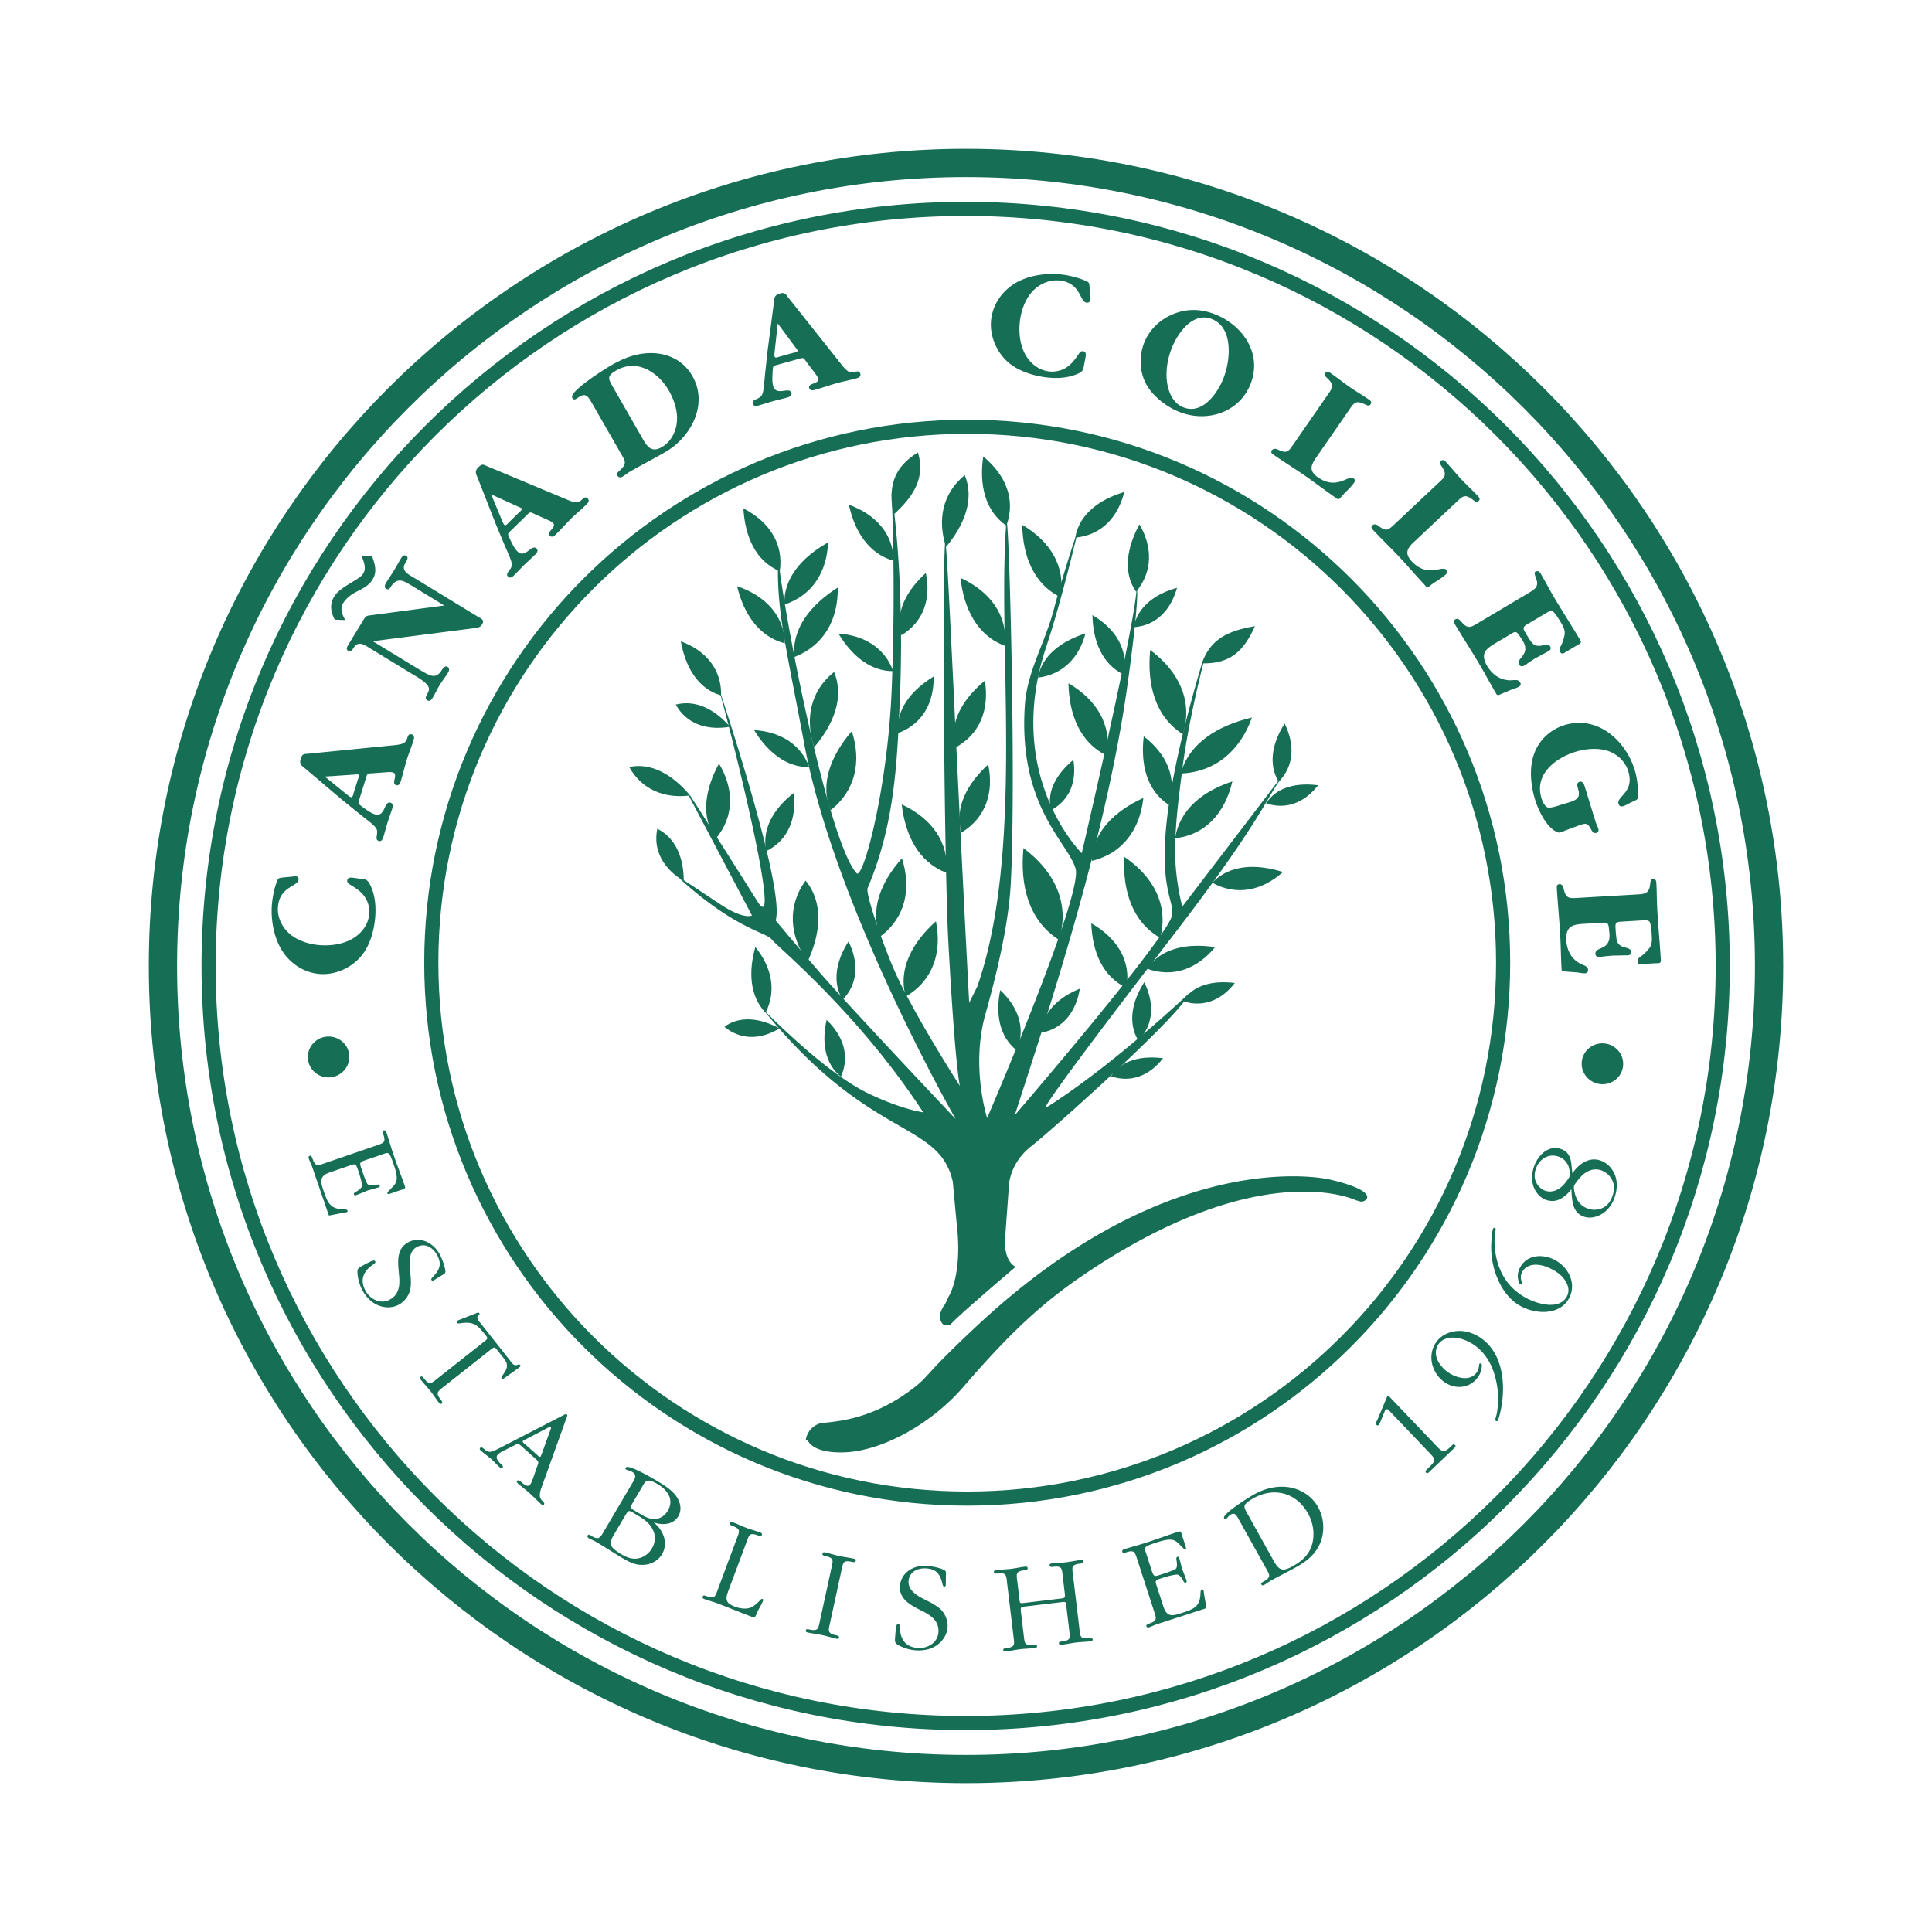 <svg xmlns="http://www.w3.org/2000/svg" width="2500" height="2500" viewBox="0 0 192.756 192.756"><path fill-rule="evenodd" clip-rule="evenodd" fill="#fff" d="M0 0h192.756v192.756H0V0z"/><path d="M96.344 171.908c41.715 0 75.533-33.816 75.533-75.532 0-41.715-33.818-75.534-75.533-75.534S20.811 54.661 20.811 96.376c0 41.716 33.818 75.532 75.533 75.532" fill="none" stroke="#166e55" stroke-width="1.41" stroke-linecap="round" stroke-linejoin="round" stroke-miterlimit="2.613"/><path d="M96.378 176.498c44.249 0 80.12-35.871 80.12-80.119 0-44.25-35.871-80.121-80.12-80.121-44.248 0-80.121 35.872-80.121 80.121 0 44.248 35.873 80.119 80.121 80.119" fill="none" stroke="#166e55" stroke-width="2.819" stroke-linecap="round" stroke-linejoin="round" stroke-miterlimit="2.613"/><path d="M96.5 149.514c29.528 0 53.467-23.938 53.467-53.467S126.028 42.58 96.5 42.58c-29.529 0-53.468 23.938-53.468 53.467S66.97 149.514 96.5 149.514" fill="none" stroke="#166e55" stroke-width="1.41" stroke-linecap="round" stroke-linejoin="round" stroke-miterlimit="2.613"/><path d="M36.422 115.762c-.579.199-.542.311-.368.816.127.369.335 1.014.562 1.475.143.295.62.199.999.139.079-.014.227-.023.265.088.021.062.021.145-.077.178a30.9 30.9 0 0 1-1.081.303c-.386.16-.748.312-1.138.461-.197.066-.248.002-.269-.061-.038-.111.084-.193.154-.232.336-.184.672-.41.641-.701-.055-.52-.274-1.16-.402-1.531-.169-.492-.212-.615-.631-.473l-2.145.738c-1.134.389-.96.936-.626 1.91.364 1.061.622 1.729 1.851 1.775.099.008.461-.02.512.127.03.088-.007.141-.093.17a1.207 1.207 0 0 1-.313.053l-1.371.264c-.09.018-.087-.01-.12-.109l-1.656-4.82c-.084-.246-.228-.502-.312-.748-.038-.111-.023-.227.112-.273.136-.047.216.146.258.27.292.852.522.717 1.311.445l5.018-1.723c.764-.264 1.028-.299.736-1.148-.043-.123-.11-.32.038-.371.124-.043.219.035.257.145.263.766.485 1.57.747 2.336.364 1.061.769 2.078 1.129 3.127.08.234-.236.273-.397.328l-1.06.365c-.075.025-.255.102-.297-.021-.039-.111.105-.215.179-.283l.282-.303c.319-.316.481-.564.465-1.014s-.199-.98-.343-1.398c-.067-.197-.254-.74-.396-.912-.167-.205-.425-.074-.635-.002l-1.786.61zM39.76 126.623c-.088-1.035-.068-2.115.952-2.67 1.202-.654 2.527.035 3.138 1.158.243.445.524 1.154.583 1.67.038.262-.112.314-.312.438-.292.174-.577.357-.868.531-.081.045-.163.029-.206-.051-.069-.127.102-.248.163-.326.653-.682.891-1.256.404-2.15-.411-.754-1.193-1.264-2.029-.809-.985.535-.701 2.012-.616 2.932.034.471.055 1.082-.093 1.52-.186.531-.571 1.023-1.063 1.291-.642.35-1.382.352-2.062.084-.704-.285-1.231-.846-1.592-1.51-.306-.561-.519-1.334-.494-1.971.02-.264.348-.398.554-.51.297-.162.583-.318.9-.445.098-.039.254-.078.322.047.082.148-.205.305-.29.365-.923.652-1.254 1.514-.688 2.557.467.857 1.512 1.389 2.417.896.916-.498 1.026-1.359.946-2.326l-.066-.721zM44.307 138.326c-.654.516-.881.629-.324 1.334.073.094.22.258.087.363-.113.09-.197.023-.27-.068-.308-.389-.557-.789-.864-1.178-.307-.389-.655-.746-.962-1.135-.073-.092-.117-.189-.004-.279.133-.104.252.068.325.16.566.715.73.504 1.375-.006l4.736-3.742c.368-.291.191-.367-.06-.686-.735-.93-1.126-1.236-2.332-1.08-.104.016-.343.072-.424-.031-.057-.072-.029-.143.042-.199a1.1 1.1 0 0 1 .294-.133l1.646-.65c.087-.037.175-.072.248.02.048.061.022.133-.04.18-.084.084-.154.121-.15.252-.008.223.192.412.322.576l2.933 3.713c.21.268.361.562.728.439.106-.035.215-.086.295.016.113.143-.224.326-.296.383l-1.296.924c-.082.064-.182.127-.271.016-.057-.072.009-.156.054-.227.159-.24.389-.539.462-.846.088-.436-.138-.721-.389-1.039l-.469-.592c-.364-.461-.343-.479-.865-.064l-4.531 3.579zM54.542 142.514c.062-.031.348-.215.426-.146.058.053-.089.375-.104.432l-.811 2.244c-.017.021-.088.236-.123.275-.095.107-.293-.121-.352-.174l-1.12-.996c-.039-.035-.385-.273-.299-.371a.795.795 0 0 1 .133-.09l2.25-1.174zm-3.333 1.744c.458-.221.434-.311.824.035l1.324 1.18c.467.416.399.355.162 1.033l-.347 1.018c-.064.17-.167.463-.288.598-.26.293-.63-.037-.883-.262-.098-.086-.283-.252-.413-.105-.078.088.011.184.069.236.36.32.765.611 1.116.924.428.381.822.801 1.25 1.182.048.045.155.121.233.033.129-.146-.055-.311-.153-.396-.477-.426-.14-1.139.042-1.656l2.384-6.639c.032-.076.106-.238.028-.307-.107-.096-.258.014-.356.066l-6.222 3.207c-.232.123-.807.416-1.055.439s-.45-.121-.625-.277c-.087-.078-.273-.242-.394-.107-.147.166.158.332.255.42.272.242.58.445.853.689.272.242.51.523.783.766.097.088.233.209.337.092.122-.137-.053-.273-.141-.352-.224-.199-.626-.609-.34-.932.156-.176.416-.311.613-.414l.944-.471zM64.085 148.307c.112-.189.269-.506.489-.572.299-.098.805.201 1.04.34.978.576 1.671 1.529 1.009 2.652-.231.393-.591.695-1.024.789-.594.135-1.126-.119-1.609-.404l-.606-.357c-.494-.291-.537-.346-.232-.863l.933-1.585zm-3.787 4.396c-.423.719-.524.992-1.31.529-.102-.059-.261-.199-.347-.053-.073.123-.01.221.091.281.236.139.51.24.734.371.921.543 1.792 1.117 2.714 1.66.663.391 1.272.689 2.066.629.715-.033 1.426-.416 1.803-1.057.668-1.135.099-2.453-.839-3.172.856.291 1.945.268 2.468-.619.391-.664.199-1.441-.229-2.025-.486-.666-1.362-1.182-2.059-1.592-.651-.385-1.607-.918-2.303-1.176-.137-.051-.563-.227-.676-.035-.04.066-.003.135.064.174.135.078.378.102.592.229.584.344.214.791-.051 1.24l-2.718 4.616 2.099-1.531c.364-.617.406-.457 1.068-.066.629.369 1.224.721 1.594 1.377.388.652.355 1.375-.029 2.025-.278.473-.789.854-1.322.963-.641.135-1.175-.088-1.713-.406-.292-.172-.825-.5-.979-.803-.223-.42.104-.922.316-1.281l1.065-1.809-2.099 1.531zM72.738 158.523c-.346.93-.486 1.377.614 1.787.44.164 1.047.252 1.494.098.368-.127.756-.496 1.014-.777.047-.051.132-.131.206-.104.11.041.078.127.046.213-.155.414-.437.797-.608 1.221-.131.312-.161.467-.491.346-1.172-.438-2.352-.934-3.524-1.371-.416-.154-.824-.25-1.24-.406-.11-.041-.189-.125-.144-.248.06-.158.255-.086.377-.039.843.312.868.059 1.155-.711l1.862-4.996c.288-.77.435-.979-.42-1.299-.11-.039-.305-.113-.246-.271.05-.135.149-.139.271-.094.464.172.886.385 1.35.559.464.174.947.297 1.411.471.109.041.194.113.144.248-.059.158-.267.082-.377.041-.854-.318-.88-.064-1.167.705l-1.727 4.627zM82.944 156.473c.175-.803.291-1.031-.601-1.225-.115-.025-.319-.07-.283-.236.03-.139.128-.158.255-.131.484.105.932.256 1.416.361.484.105.979.16 1.463.266.115.023.208.084.178.225-.036.166-.253.119-.367.094-.892-.193-.881.062-1.055.863l-1.135 5.225c-.178.814-.278 1.033.598 1.236.115.025.334.061.298.225-.031.141-.138.145-.253.119-.484-.105-.931-.256-1.416-.361-.484-.104-.979-.158-1.463-.264-.115-.025-.211-.072-.18-.213.036-.166.237-.109.352-.084.892.193.883-.074 1.058-.877l1.135-5.223zM91.529 160.484c-.92-.482-1.82-1.08-1.739-2.238.095-1.365 1.388-2.111 2.662-2.023.508.035 1.256.178 1.723.406.241.109.204.264.201.498-.01.34-.008.68-.018 1.018-.006.092-.063.152-.154.146-.143-.01-.155-.221-.187-.314-.224-.916-.581-1.426-1.595-1.496-.858-.059-1.708.326-1.774 1.275-.078 1.119 1.322 1.674 2.142 2.096.416.225.943.537 1.232.896.348.441.556 1.031.517 1.59-.051.729-.446 1.355-1.038 1.785-.619.439-1.373.584-2.128.531-.637-.043-1.405-.281-1.929-.643-.211-.158-.147-.508-.131-.742.023-.338.046-.662.108-.998.02-.104.07-.256.213-.246.169.012.146.336.153.441.052 1.127.602 1.871 1.785 1.953.976.068 1.983-.529 2.055-1.557.072-1.041-.595-1.596-1.453-2.047l-.645-.331zM102.135 163.135c.1.828.074 1.066.971.973.115-.014.334-.053.354.115.018.143-.082.182-.199.195-.492.059-.963.062-1.455.121s-.979.17-1.471.229c-.115.014-.223 0-.24-.143-.02-.168.189-.18.305-.193.906-.109.811-.359.713-1.176l-.633-5.307c-.098-.814-.062-1.068-.969-.961-.117.014-.324.039-.344-.129-.018-.143.068-.191.197-.207.492-.059.965-.064 1.457-.123s.977-.168 1.469-.229c.117-.014.225.014.242.156.02.168-.199.193-.316.209-.906.107-.812.346-.715 1.16l.199 1.67c.059.48.031.482.512.426l3.623-.434c.428-.051.449-.094.396-.533l-.199-1.67c-.098-.814-.062-1.068-.969-.961-.117.014-.324.039-.344-.129-.018-.143.068-.191.199-.207.492-.059.963-.064 1.455-.123s.979-.168 1.469-.227c.117-.016.225.012.242.154.02.168-.199.195-.316.209-.906.107-.812.346-.715 1.162l.635 5.307c.1.828.076 1.066.971.973.115-.014.334-.053.354.115.018.143-.082.182-.199.195-.49.059-.963.062-1.455.121s-.979.17-1.471.229c-.115.014-.223 0-.24-.143-.02-.168.189-.18.307-.193.906-.109.811-.359.713-1.176l-.277-2.316c-.057-.479-.057-.479-.51-.424l-3.586.428c-.453.055-.49.084-.436.537l.276 2.32zM114.92 156.742c.189.584.301.547.809.383.373-.121 1.021-.318 1.484-.537.299-.137.213-.617.158-.996-.012-.078-.02-.227.092-.264.062-.02.145-.02.178.08.1.352.195.73.283 1.086.154.389.299.754.439 1.146.064.197-.002.248-.062.268-.113.035-.193-.088-.23-.158-.18-.34-.398-.68-.691-.654-.52.047-1.164.256-1.537.375-.496.162-.619.201-.482.623l.699 2.158c.371 1.141.92.977 1.9.658 1.066-.346 1.74-.592 1.807-1.82.01-.098-.012-.461.137-.51.086-.027.139.01.168.096.033.1.039.207.047.314l.24 1.375c.016.09-.012.086-.111.119l-4.85 1.572c-.248.08-.504.219-.752.299-.111.035-.227.02-.271-.117s.15-.215.273-.254c.855-.277.727-.51.469-1.303l-1.637-5.047c-.25-.77-.281-1.033-1.137-.756-.123.041-.322.104-.369-.045-.041-.123.037-.217.15-.254.768-.248 1.578-.457 2.348-.707 1.064-.346 2.092-.732 3.145-1.074.236-.076.27.24.322.402l.346 1.066c.025.074.098.256-.025.297-.113.035-.215-.109-.279-.184l-.299-.287c-.311-.324-.557-.49-1.006-.482-.449.01-.982.182-1.404.318-.199.064-.744.242-.918.381-.209.162-.082.424-.014.635l.58 1.798zM124.424 150.963c-.102-.184-.311-.529-.25-.742.076-.266.633-.605.873-.738 2.061-1.148 4.285-.582 5.465 1.537.496.889.672 1.984.418 2.977-.295 1.104-1.002 1.736-1.959 2.268-.99.553-1.352.439-1.916-.574l-2.631-4.728zm1.846 5.433c.404.729.602.947-.195 1.391-.115.064-.311.143-.227.291.062.113.18.107.281.051.24-.133.441-.305.693-.445.82-.455 1.688-.879 2.531-1.35 1.104-.613 2-1.365 2.441-2.582a4.179 4.179 0 0 0-.303-3.412c-.609-1.094-1.75-1.801-2.977-1.969-1.209-.162-2.373.158-3.422.74-.455.254-3.193 1.957-2.965 2.367.039.068.115.1.195.055.113-.062.26-.309.5-.441.443-.248.635.258.826.6l2.622 4.704zM143.258 144.207c.504.527.746.82 1.35.244l.283-.271c.084-.08.178-.115.275-.012.082.086.053.186-.033.268l-2.574 2.457c-.104.098-.188.125-.297.012-.098-.104-.021-.195.383-.582.68-.648.518-.799-.076-1.422l-4.006-4.197c-.098-.104-.189-.16-.312-.043-.094.09-.133.236-.184.355l-.312.766c-.049.102-.117.311-.203.393-.066.062-.158.041-.221-.023-.117-.123.018-.359.086-.479l.918-2.191c.02-.055.049-.137.096-.162.084-.045.148-.016.203.041l4.624 4.846zM149.234 141.764c-.092-.074.012-.393.039-.469.287-1.156.242-2.523-.035-3.66-.293-1.266-.869-2.426-1.91-3.254a4.466 4.466 0 0 0-1.777-.865c-.684-.145-1.51-.068-1.982.523a1.536 1.536 0 0 0-.285 1.238c.135.605.557 1.143 1.025 1.516.775.617 2.242 1.119 2.982.189.324-.408.248-.834.312-.916.041-.051.135-.043.176-.01.07.057.068.186.057.262a2.112 2.112 0 0 1-.451 1.174c-.877 1.102-2.355 1.141-3.416.295-1.205-.957-1.584-2.742-.586-3.996.512-.643 1.346-.979 2.15-1.006.879-.016 1.764.338 2.438.873 1.355 1.08 1.875 2.711 1.973 4.387.041.85-.027 1.711-.193 2.547-.035.17-.219 1.008-.332 1.15-.05.061-.124.07-.185.022zM148.961 122.582c.045-.08.133-.105.201-.066.104.057.041.275.025.357-.195 1.129-.006 2.59.42 3.646.521 1.318 1.389 2.277 2.621 2.961 1.082.602 3.316 1.275 4.09-.113.252-.457.191-.938-.029-1.373-.307-.604-.768-.979-1.35-1.301-.57-.318-1.242-.557-1.898-.504-.486.043-.922.264-1.162.697-.348.627.037 1.062-.039 1.201-.025.045-.109.059-.166.027-.137-.076-.188-.359-.217-.494-.082-.418.018-.84.221-1.203.721-1.301 2.346-1.324 3.508-.678 1.344.746 2.137 2.381 1.34 3.816-.949 1.709-3.336 1.576-4.84.74-1.186-.658-1.951-1.828-2.412-3.068-.496-1.363-.592-2.639-.414-4.062.017-.108.038-.47.101-.583zM156.588 117.379c-.08.221-.453.682-.609.848-.484.504-1.135.812-1.848.557-.393-.141-.734-.498-.898-.889-.182-.426-.143-.883.012-1.312.348-.969 1.271-1.537 2.266-1.182.527.188.9.613 1.041 1.148.034.178.096.658.036.83zm.209 1.695c.078.941.168 1.928 1.211 2.303.639.229 1.355.041 1.9-.316.564-.381.936-.912 1.164-1.551.264-.736.336-1.555.047-2.295-.254-.645-.766-1.188-1.43-1.426-1.141-.408-2.205.359-2.811 1.279l-.053-.436c-.072-.842-.141-1.656-1.061-1.986-1.277-.457-2.311.613-2.707 1.719-.219.613-.271 1.301-.084 1.936.189.594.643 1.186 1.256 1.404 1.08.387 1.902-.246 2.551-1.053l.017.422 4.076.254c-.184.516-.482.963-.994 1.195a1.91 1.91 0 0 1-1.449.062c-.762-.271-1.145-.826-1.326-1.596-.037-.125-.107-.551-.059-.686.074-.209.629-.869.793-1.018.527-.504 1.205-.773 1.93-.516.418.15.789.463 1.012.848.326.561.305 1.121.094 1.709l-4.077-.252zM32.481 103.438c1.146-.166 2.188.611 2.349 1.709.165 1.129-.63 2.158-1.76 2.324-1.083.158-2.165-.566-2.335-1.727-.16-1.098.617-2.14 1.746-2.306zM35.925 87.668c.52.063.727.06.982.568.483.919.604 2.054.542 3.083-.085 1.393-.502 3.003-1.427 4.091-.976 1.146-2.529 1.861-4.048 1.768-1.566-.096-2.943-.975-3.799-2.282-.826-1.29-1.15-3.009-1.056-4.529a9.346 9.346 0 0 1 .478-2.353c.153-.419.216-.416.664-.468l.815-.077c.16-.021.305-.044.463-.035.174.011.261.144.25.317-.045.728-1.931.66-2.062 2.796-.064 1.045.462 2.046 1.264 2.699.833.67 1.972.995 3.017 1.059 1.029.063 2.183-.104 3.087-.605.971-.544 1.679-1.454 1.749-2.593a2.648 2.648 0 0 0-.5-1.699c-.367-.499-.872-.815-1.392-1.134-.169-.089-.321-.21-.309-.416.021-.348.385-.31.621-.279l.661.089zM32.407 77.479l2.899-.193c.05-.001.346-.042.421-.018.182.057-.001.431-.034.538l-.41 1.316c-.043.137-.081.473-.293.407-.106-.033-.315-.214-.396-.273l-2.187-1.777zm1.72 2.313l1.83 1.483c.372.298 1.074.816 1.376 1.126.338.354.321.516.26.978-.031.207-.071.443.186.523.272.085.393-.143.464-.37.146-.469.266-.963.413-1.433.146-.47.327-.944.474-1.414.066-.212.11-.514-.162-.598-.682-.213-.498 1.489-1.572 1.154-.439-.137-.907-.499-1.274-.762-.428-.333-.412-.278-.246-.808l.618-1.983c.169-.545.125-.509.716-.541l1.377-.103c.17-.013.426-.033.622.028.545.17-.208 1.098.306 1.258.288.089.403-.174.47-.385.226-.727.392-1.472.627-2.229.188-.606.438-1.192.636-1.828.065-.213.145-.52-.158-.614-.349-.108-.393.193-.487.446-.109.298-.243.406-.557.508-.239.075-.635.118-.89.138l-8.329.826c-.48.05-.657-.021-.812.478-.189.605.079.706.513 1.073l3.599 3.049zM41.037 58.406c-.271-.165-.717-.438-1.027-.478-.416-.049-.676.164-.906.45-.168.213-.26.547-.558.366-.284-.174-.103-.471.021-.674.248-.406.515-.782.762-1.188.239-.393.46-.815.699-1.208.124-.203.272-.354.502-.214.325.198-.051.601-.164.847-.307.686.393 1.001.921 1.323l6.416 3.913c.379.231.664.312.383.773-.206.338-.598.341-.957.381l-9.934 1.277 4.467 2.725c.325.198 1.029.627 1.371.707.488.112.743-.123.993-.472.128-.182.333-.577.63-.395.23.14.152.39.037.579-.265.433-.566.807-.831 1.24-.264.433-.474.899-.73 1.319-.116.189-.291.324-.507.192-.298-.182-.064-.503.054-.728.168-.307.172-.526-.059-.816-.329-.405-1.063-.815-1.523-1.096l-4.21-2.567c-.528-.322-1.104-.748-1.558-.096-.146.208-.308.536-.606.354-.244-.148-.079-.419.038-.608l1.452-2.383c.331-.542.333-.484.959-.567l7.152-.949-3.287-2.007zM49.003 49.32l2.644 1.207c.044.023.324.127.379.184.133.136-.206.379-.286.457l-.986.964c-.103.101-.296.379-.451.22-.078-.08-.175-.339-.219-.429l-1.081-2.603zm.416 2.852l.906 2.174c.186.439.558 1.229.677 1.645.129.473.038.605-.235.984-.125.167-.273.355-.085.548.2.204.415.061.584-.105.351-.344.692-.721 1.043-1.064.352-.344.736-.676 1.088-1.02.158-.155.341-.399.142-.604-.499-.511-1.145 1.074-1.932.27-.322-.329-.562-.87-.759-1.275-.219-.496-.23-.44.167-.828l1.485-1.452c.408-.399.352-.388.887-.136l1.261.563c.156.069.391.172.534.32.399.408-.705.866-.328 1.252.211.215.437.039.596-.117.544-.532 1.044-1.11 1.611-1.664.453-.443.951-.841 1.427-1.307.159-.155.375-.388.152-.615-.254-.261-.437-.016-.641.161-.237.21-.406.242-.73.182-.246-.047-.614-.197-.849-.301l-7.723-3.227c-.446-.185-.568-.331-.942.035-.453.443-.265.659-.058 1.188l1.722 4.393zM61.186 38.67c-.537-.935-.65-1.163.34-1.731 2.035-1.169 4.16.207 5.21 2.036.505.88.892 2.029.801 3.05-.068 1.027-.591 2.059-1.499 2.58-1.141.655-1.552-.188-2.081-1.109l-2.771-4.826zm.692 6.459c.529.921.71 1.109-.051 1.821-.155.143-.354.275-.227.496.126.22.325.215.503.113.262-.15.505-.363.752-.505 1.155-.663 2.341-1.271 3.497-1.935 2.599-1.493 4.348-4.782 2.721-7.615-.821-1.43-2.25-2.2-3.881-2.269-1.552-.06-2.886.45-4.206 1.208-.604.348-4.252 2.625-3.889 3.257.182.316.437.06.635-.072.752-.505.987 0 1.39.702l2.756 4.799zM77.598 32.277l1.732 2.333c.028.042.222.268.244.344.05.184-.363.233-.471.262l-1.329.369c-.138.038-.441.188-.5-.026-.03-.106.009-.381.014-.481l.31-2.801zm-1.013 2.699l-.255 2.341c-.049.474-.104 1.345-.201 1.767-.115.476-.259.549-.681.748-.19.085-.411.18-.339.439.076.275.333.253.563.189.473-.131.954-.297 1.428-.429.473-.132.97-.236 1.444-.368.213-.059.491-.185.415-.46-.19-.688-1.521.389-1.821-.696-.123-.443-.073-1.033-.049-1.484.047-.54.01-.496.545-.645l2.001-.555c.55-.152.496-.17.843.309l.832 1.102c.104.136.259.339.314.539.153.549-1.036.418-.891.938.08.291.363.245.578.186.733-.203 1.45-.468 2.214-.68.611-.169 1.239-.278 1.88-.456.214-.059.516-.159.431-.465-.098-.352-.375-.225-.639-.168-.31.069-.473.016-.728-.193-.193-.161-.443-.469-.599-.673l-5.206-6.553c-.302-.377-.338-.564-.842-.424-.611.169-.55.449-.625 1.012l-.612 4.679zM108.172 36.333c-.092.516-.1.723-.621.95-.943.433-2.084.492-3.107.374-1.385-.161-2.971-.663-4.008-1.645-1.092-1.036-1.723-2.626-1.547-4.138.18-1.56 1.133-2.886 2.484-3.671 1.332-.755 3.066-.986 4.578-.811.74.086 1.623.316 2.324.605.412.175.404.238.432.688l.033.818c.014.161.029.306.01.464-.02.173-.156.253-.33.233-.725-.084-.555-1.963-2.682-2.21-1.039-.12-2.066.352-2.762 1.117-.715.795-1.102 1.916-1.221 2.955-.119 1.023-.014 2.185.438 3.115.49.999 1.361 1.754 2.494 1.885a2.651 2.651 0 0 0 1.725-.408c.518-.338.861-.825 1.207-1.328.098-.164.227-.309.432-.285.346.04.289.4.246.635l-.125.657zM118.092 40.652c-1.096-.421-1.549-1.582-1.676-2.667-.111-1.079.08-2.195.469-3.201.58-1.509 2.102-3.693 3.996-2.964 2.189.844 1.889 4.092 1.211 5.853-.58 1.51-2.092 3.714-4 2.979zm-.385.465c2.768 1.065 5.973.022 7.078-2.848 1.162-3.018-.805-5.85-3.617-6.932-1.404-.542-2.824-.562-4.213.042-1.279.544-2.314 1.556-2.816 2.857-.518 1.347-.453 2.986.303 4.245.679 1.146 2.038 2.163 3.265 2.636zM132.338 39.574c.549-.796.861-1.081.127-1.801-.139-.134-.391-.328-.238-.55.145-.208.303-.158.484-.031.68.469 1.295.972 1.973 1.44.627.433 1.289.813 1.902 1.237.182.126.299.265.154.474-.145.208-.371.09-.545.008-.986-.47-1.102-.164-1.705.71l-3.211 4.644c-.477.691-.725 1.272.215 1.921 1.891 1.307 3.018-.267 3.539.094.209.144.166.289.041.471-.352.509-.891.927-1.291 1.421-.279.347-.359.157-.672-.06-.992-.685-1.947-1.422-2.938-2.107-1.018-.703-2.098-1.372-3.115-2.076-.182-.126-.295-.242-.16-.438.145-.209.404-.165.578-.083.961.452 1.064.216 1.65-.632l3.212-4.642zM143.371 48.318c.705-.662 1.07-.875.502-1.734-.105-.161-.312-.403-.115-.587.186-.174.328-.09.48.071.564.601 1.061 1.222 1.625 1.822.521.555 1.09 1.065 1.6 1.609.152.162.236.321.053.495-.186.174-.383.011-.535-.106-.865-.667-1.043-.391-1.816.336l-4.113 3.866c-.611.576-.977 1.091-.193 1.923 1.574 1.675 3.006.374 3.439.835.174.185.102.317-.059.469-.451.423-1.066.719-1.561 1.119-.346.281-.385.078-.645-.2-.826-.878-1.605-1.799-2.43-2.678-.848-.901-1.762-1.781-2.609-2.683-.152-.162-.236-.299-.064-.462.186-.174.428-.076.582.041.844.643.996.435 1.748-.271l4.111-3.865zM152.508 62.203c-.41.243-.658.354-.373.831.17.286.525.886.734 1.112.295.341.693.327 1.111.225.209-.05.539-.117.686.128.129.218-.002.37-.193.483-.396.2-.805.443-1.203.643-.383.227-.773.497-1.141.751-.176.105-.414.172-.551-.059-.389-.654 1.203-.956.344-2.4l-.377-.57c-.295-.433-.469-.292-.836-.074l-1.596.948c-.34.203-.836.517-.992.905-.162.41.01.917.229 1.284.568.955 1.428 1.531 2.545 1.457.24-.032.607-.066.752.18.131.218.084.356-.135.486-.121.073-.525.202-.678.256l-1.18.499c-.17.084-.27.105-.375-.072-.6-1.008-1.145-2.049-1.744-3.058-.777-1.308-1.611-2.584-2.389-3.892-.113-.191-.154-.351.051-.473.217-.13.42.026.545.173.701.837.957.648 1.775.162l4.838-2.877c.803-.479 1.25-.688.867-1.642-.078-.193-.164-.493-.055-.558.219-.129.408-.058.521.132.486.817.902 1.641 1.389 2.458.844 1.417 1.74 2.802 2.592 4.233.178.299-.094.369-.34.515l-1.104.656c-.203.122-.396.292-.584-.021-.121-.204.023-.457.117-.641.16-.317.27-.695.336-1.048.088-.44-.15-.871-.369-1.238-.137-.232-.584-.981-.828-1.113-.191-.106-.551.126-.715.223l-1.674.996zM156.098 80.186c.363-.111 1.059-.275 1.297-.581.248-.325.094-.725.002-1.078-.066-.212-.07-.443.188-.522.334-.103.459.257.533.5l1.09 3.547.246.588c.064.212.035.387-.191.457-.287.088-.412-.155-.523-.354-.332-.595-.465-.653-1.139-.414l-1.355.499c-.178.071-.365.162-.562.222-.395.121-.996-.49-1.221-.736-.604-.727-1.047-1.686-1.322-2.58-.414-1.349-.574-3.008-.141-4.352.461-1.468 1.627-2.589 3.096-3.04 3.26-1 6.084 1.5 7 4.486.213.697.293 1.386.336 2.119.053.879.062.744-.791 1.155-.213.115-.482.264-.709.333-.229.07-.387-.014-.457-.241-.223-.728 1.623-1.145.98-3.236-.316-1.031-1.137-1.757-2.127-2.067-.986-.294-2.162-.183-3.133.115-2.016.619-4.135 2.248-3.406 4.628.08.258.318.815.596.912.279.097.805-.081 1.078-.165l.635-.195zM161.889 91.946c-.475.028-.746.012-.713.566.02.332.061 1.028.141 1.325.105.438.465.608.883.711.209.051.533.144.549.428.016.253-.172.328-.393.341-.445-.006-.92.022-1.365.016a19.38 19.38 0 0 0-1.357.143c-.205.013-.447-.037-.463-.306-.045-.76 1.508-.294 1.41-1.972l-.072-.679c-.062-.521-.281-.476-.709-.451l-1.852.108c-.396.023-.98.073-1.299.346-.332.289-.412.818-.387 1.245.064 1.108.562 2.017 1.588 2.465.229.082.57.221.586.506.016.252-.09.354-.344.369-.143.008-.559-.062-.719-.086l-1.277-.1c-.189-.004-.287-.031-.299-.236-.068-1.172-.074-2.347-.143-3.518-.088-1.52-.24-3.035-.33-4.555-.012-.221.025-.383.264-.396.254-.015.361.217.404.405.238 1.066.553 1.016 1.502.96l5.619-.328c.934-.055 1.428-.036 1.525-1.058.02-.208.082-.513.209-.521.252-.015.389.136.402.358.055.95.045 1.871.102 2.821.096 1.646.254 3.289.352 4.951.021.347-.254.285-.539.3l-1.281.075c-.238.015-.488.077-.51-.288-.014-.237.232-.395.398-.516.291-.208.561-.493.781-.776.281-.35.27-.842.244-1.269-.016-.269-.066-1.14-.223-1.369-.123-.183-.549-.142-.738-.131l-1.946.116zM159.566 108.146c-1.143-.18-1.91-1.229-1.738-2.326.178-1.127 1.24-1.875 2.369-1.699 1.08.17 1.9 1.18 1.721 2.34-.172 1.096-1.223 1.863-2.352 1.685zM33.4 61.828c-.349-.666-.598-1.532.007-2.406.307-.443.854-.816 1.418-1.158.542-.338 1.146-.653 1.39-1.005.361-.521.104-1.182-.145-1.797l1.055.036c.277.771.552 1.598-.007 2.406-.333.482-.818.764-1.351 1.032-.523.254-1.079.583-1.494 1.183-.397.574-.131 1.221.18 1.745l-1.053-.036zM135.715 119.873l-.438-.125c-1.041-.477-10.336-3.883-26.932 7.289-4.213 2.838-7.432 5.762-12.21 11.311-3.155 3.662-7.99 6.355-11.757 6.547-1.595.082-3.229-.195-3.762-1.129-.145-.254-.292.227-.204-.213a2.048 2.048 0 0 1 1.297-1.508c.125-.047.434-.08.791-.119 1.559-.172 4.804-.527 8.526-3.35.812-.615 1.089-.92 1.641-1.523.668-.732 1.786-1.957 4.866-4.832 19.605-18.289 35.066-14.564 35.221-14.525l-.041-.014c.037.016.074.025.289.078 4.977 1.219 3.164 2.271 2.713 2.113zM127.514 77.936l.256-.197c-1.348 1.801-2.154 4.461-10.922 15.844-.844 1.095-13.607 17.634-12.465 16.917 6.582-4.137 14.232-11.379 14.232-11.379-.576 1.961-13.963 13.883-15.66 15.184-2.234 1.711-2.291 3.939-2.291 3.939l-.371 5.098c-.223 2.602 1.045 3.045 1.045 3.045-7.04 5.992-6.484 5.781-6.484 5.781s-.62.211-.856-.143c-.38-.57-.253-.945.062-1.566.181-.355.096.018.571-1.076 0 0 1.443-2.109.809-7.373l-.381-4.121c-1.395-6.152-8.286-4-18.9-17.152-.362-.449 5.78 6.064 10.383 8.307 3.38 1.646 5.568 1.932 5.568 1.932-6.461-9.922-14.567-16.526-15.106-17.237-.54-.713-3.418-.988-8.731-5.663-1.344-1.182.557.149 3.617 2.163 2.363 1.555 3.136 1.099 3.136 1.099l-6.323-11.987.152.019s1.305 1.985 6.727 10.581c2.493 3.952-2.227-15.437-3.961-21.594 0 0 6.768 20.113 5.769 23.479 0 0 3.624 4.344 5.23 6.133 4.077 4.539 12.726 13.674 12.726 13.674s-12.059-21.054-15.109-37.44c-1.757-9.435-2.73-13.067-2.615-17.998.035-1.505-.253-1.086 1.076 6.307 1.66 9.229 4.689 22.343 6.769 24.613.632.689 3.083-8.309 3.495-18.302.442-10.753-.01-19.656-.01-19.656s1.355 8.11.822 20.729c-.268 6.32-.539 12.427-3.211 18.715-.25.59 1.816 6.439 2.98 8.897 2.076 4.385 6.229 10.846 6.229 10.846s-.461-1.615-1.153-14.307c-.385-7.062-.638-34.971-.339-39.763.154-2.461 1.031 19.688 2.416 45.761l.808-1.613c4.729-13.614 1.979-33.931 2.883-46.15.23-3.115 1.016 25.243.463 35.766-.105 1.984-.463 5.769-2.539 13.152-1.469 5.223.174 10.348.174 10.348s9.596-22.231 8.826-24.884c-.771-2.652-5.711-6.172-5.068-16.235.219-3.436 1.988-6.194 2.889-9.599 1.221-4.61 2.486-8.162 2.486-8.162s-1.633 7.049-3.23 11.845c-4.307 12.922 3.537 20.613 3.537 20.613s5.156-22.066 5.457-26.18c.043-.591.404-.014-.873 9.236-2.201 15.935-8.332 33.925-11.264 43.082 0 0 14.238-16.552 15.584-19.638.949-2.177-3.578-2.984 3.1-25.468.049-.159.184-.214.232-.375 0 0-1.553 5.859-2.178 10.787-.404 3.178-.666 5.149-.738 7.785-.09 3.233.713 6.098.713 6.098l9.556-12.517z" fill-rule="evenodd" clip-rule="evenodd" fill="#166e55"/><path d="M80.568 95.964c1.324-2.867 1.619-5.885-.194-8.106-1.865 2.568-1.593 5.511.194 8.106zM67.927 63.983c.462 2.571 1.706 4.756 4.02 5.398.054-2.625-1.544-4.489-4.02-5.398zM114.756 64.85c-.336 3.41.484 6.653 3.26 8.404 1.027-3.266-.371-6.254-3.26-8.404zM106.6 68.166c.057 3.082 1.131 5.904 3.797 7.204.576-3.019-.989-5.558-3.797-7.204zM93.152 67.494c-2.214 1.355-3.79 3.289-3.556 5.649 2.448-.901 3.601-3.045 3.556-5.649zM112.166 49.089c-2.486.744-4.506 2.211-4.883 4.552 2.598-.244 4.26-2.022 4.883-4.552zM92.368 57.166c-1.921 1.745-3.109 3.938-2.438 6.213 2.237-1.342 2.969-3.664 2.438-6.213zM108.992 61.369c.047 2.542.934 4.871 3.133 5.944.477-2.492-.814-4.586-3.133-5.944zM113.684 52.312c-1.256 2.309-1.68 4.796-.334 6.73 1.679-2.033 1.636-4.487.334-6.73zM101.986 52.363c.057 3.081 1.131 5.904 3.797 7.204.576-3.019-.988-5.558-3.797-7.204zM95.824 57.651c.342 3.065 1.67 5.766 4.438 6.782.295-3.069-1.494-5.435-4.438-6.782zM98.594 76.269c-2.098 1.919-3.397 4.322-2.668 6.796 2.443-1.483 3.246-4.021 2.668-6.796zM73.539 58.482c.649 2.724 2.152 5.034 4.773 5.705-.075-2.784-1.959-4.753-4.773-5.705zM98.26 67.91c-2.194 1.812-3.604 4.159-2.979 6.697 2.522-1.35 3.438-3.862 2.979-6.697zM107.09 75.814c-1.645 1.359-2.701 3.119-2.232 5.024 1.89-1.013 2.578-2.898 2.232-5.024zM131.506 78.346c-2.115-.273-4.123.157-5.193 1.8 2.031.689 3.876-.096 5.193-1.8zM123.199 98.074c-2.115-.271-4.123.158-5.193 1.801 2.031.689 3.877-.096 5.193-1.801zM116.037 105.58c-2.117-.273-4.125.156-5.195 1.799 2.031.689 3.877-.096 5.195-1.799zM77.769 102.6c-1.881-1.006-3.911-1.316-5.495-.16 1.654 1.365 3.658 1.285 5.495.16zM114.074 79.608c-2.877 1.319-5.07 3.421-5.143 6.284 3.092-.741 4.807-3.153 5.143-6.284zM93.379 91.918c-2.344 2.098-3.802 4.746-3.009 7.509 2.724-1.605 3.631-4.413 3.009-7.509zM68.855 79.368c-1.673-2.001-3.809-3.323-6.077-2.844 1.264 2.278 3.54 3.166 6.077 2.844zM68.219 87.904c0-2.219-.736-4.261-2.638-5.219-.455 2.168.638 4.01 2.638 5.219zM72.833 72.508c-1.455-1.675-3.35-2.734-5.414-2.211 1.079 1.936 3.111 2.609 5.414 2.211zM128.168 72.187c-1.197 1.868-1.68 3.984-.598 5.818 1.555-1.582 1.627-3.721.598-5.818zM114.162 97.998c-1.197 1.869-1.682 3.984-.598 5.818 1.555-1.58 1.627-3.72.598-5.818zM84.657 93.929c-1.197 1.868-1.68 3.985-.597 5.819 1.555-1.582 1.628-3.721.597-5.819zM107.734 98.643c-2.059.826-3.68 2.271-3.861 4.393 2.184-.388 3.484-2.087 3.861-4.393zM82.471 101.752c-.489 2.164-.221 4.318 1.423 5.672.921-2.016.262-4.051-1.423-5.672zM79.194 79.111c-1.927 1.497-3.206 3.513-2.756 5.812 2.192-1.068 3.055-3.259 2.756-5.812zM117.434 58.645c-2.141.59-3.912 1.841-4.332 3.929 2.212-.137 3.697-1.679 4.332-3.929zM122.953 77.967c-2.902.941-5.26 2.77-5.709 5.663 3.031-.324 4.977-2.535 5.709-5.663zM89.987 85.638c-2.097 2.345-3.252 5.139-2.158 7.796 2.528-1.897 3.119-4.788 2.158-7.796zM84.985 72.949c-2.078 2.416-3.215 5.254-2.112 7.89 2.509-1.981 3.084-4.9 2.112-7.89zM83.582 58.625c-2.693 1.702-4.611 4.085-4.327 6.927 2.98-1.159 4.382-3.783 4.327-6.927zM89.966 80.256c.346 3.062 1.68 5.772 4.456 6.819.291-3.059-1.505-5.441-4.456-6.819zM128 87.003c-2.65-.837-5.316-.76-7.055 1.07 2.448 1.344 4.987.78 7.055-1.07zM121.232 94.495c-2.746-.417-5.369.072-6.803 2.149 2.628.948 5.048-.003 6.803-2.149zM124.908 71.587c-3.416.804-6.299 2.575-7.102 5.589 3.503-.147 5.95-2.345 7.102-5.589zM125.203 62.473c-2.773.464-4.469 1.347-5.297 3.711 2.803.064 4.176-1.182 5.297-3.711zM82.616 54.118c-2.577 1.448-4.472 3.561-4.354 6.202 2.813-.934 4.243-3.293 4.354-6.202zM71.734 76.183c-1.399 2.563-1.857 5.331-.318 7.495 1.881-2.254 1.81-4.988.318-7.495zM84.693 50.352c.564 2.63 1.956 4.885 4.457 5.593-.011-2.674-1.775-4.611-4.457-5.593zM98.096 45.547c-.402 2.741.137 5.391 2.311 6.904.954-2.601-.059-5.064-2.311-6.904zM74.168 50.724c.163 2.788 1.218 5.271 3.634 6.268.402-2.775-1.08-4.968-3.634-6.268zM89.149 51.345c2.103-1.908 3.157-3.729 2.439-6.202-2.445 1.471-3.004 3.429-2.439 6.202zM94.385 54.569c1.848-2.212 2.857-4.795 1.866-7.163-2.236 1.826-2.741 4.473-1.866 7.163zM112.164 85.485c-.166 3.352.791 6.493 3.592 8.086.849-3.242-.662-6.107-3.592-8.086zM108.879 92.12c.09 2.772 1.094 5.3 3.51 6.439.478-2.725-.961-4.991-3.51-6.439zM99.789 98.785c-.465 2.312-.129 4.6 1.646 6.014.93-2.16.18-4.317-1.646-6.014zM114.111 73.463c-.33 2.759.279 5.395 2.496 6.837.889-2.637-.193-5.07-2.496-6.837zM108.301 63.192c-2.4.772-4.357 2.208-4.744 4.416 2.502-.306 4.121-2.024 4.744-4.416zM83.654 63.209c1.29 2.156 3.155 3.771 5.465 3.752-.841-2.334-2.918-3.576-5.465-3.752zM75.36 94.488c-.683 2.418-.578 4.883 1.022 6.551 1.12-2.215.598-4.578-1.022-6.551zM75.236 72.843c1.314 2.141 3.197 3.736 5.507 3.691-.868-2.325-2.958-3.544-5.507-3.691zM81.227 74.558c1.963-2.309 3.035-5.015 1.987-7.513-2.374 1.899-2.912 4.677-1.987 7.513zM102.111 84.613c-.369 3.712.52 7.246 3.541 9.154 1.123-3.556-.398-6.81-3.541-9.154z" fill-rule="evenodd" clip-rule="evenodd" fill="#166e55"/></svg>